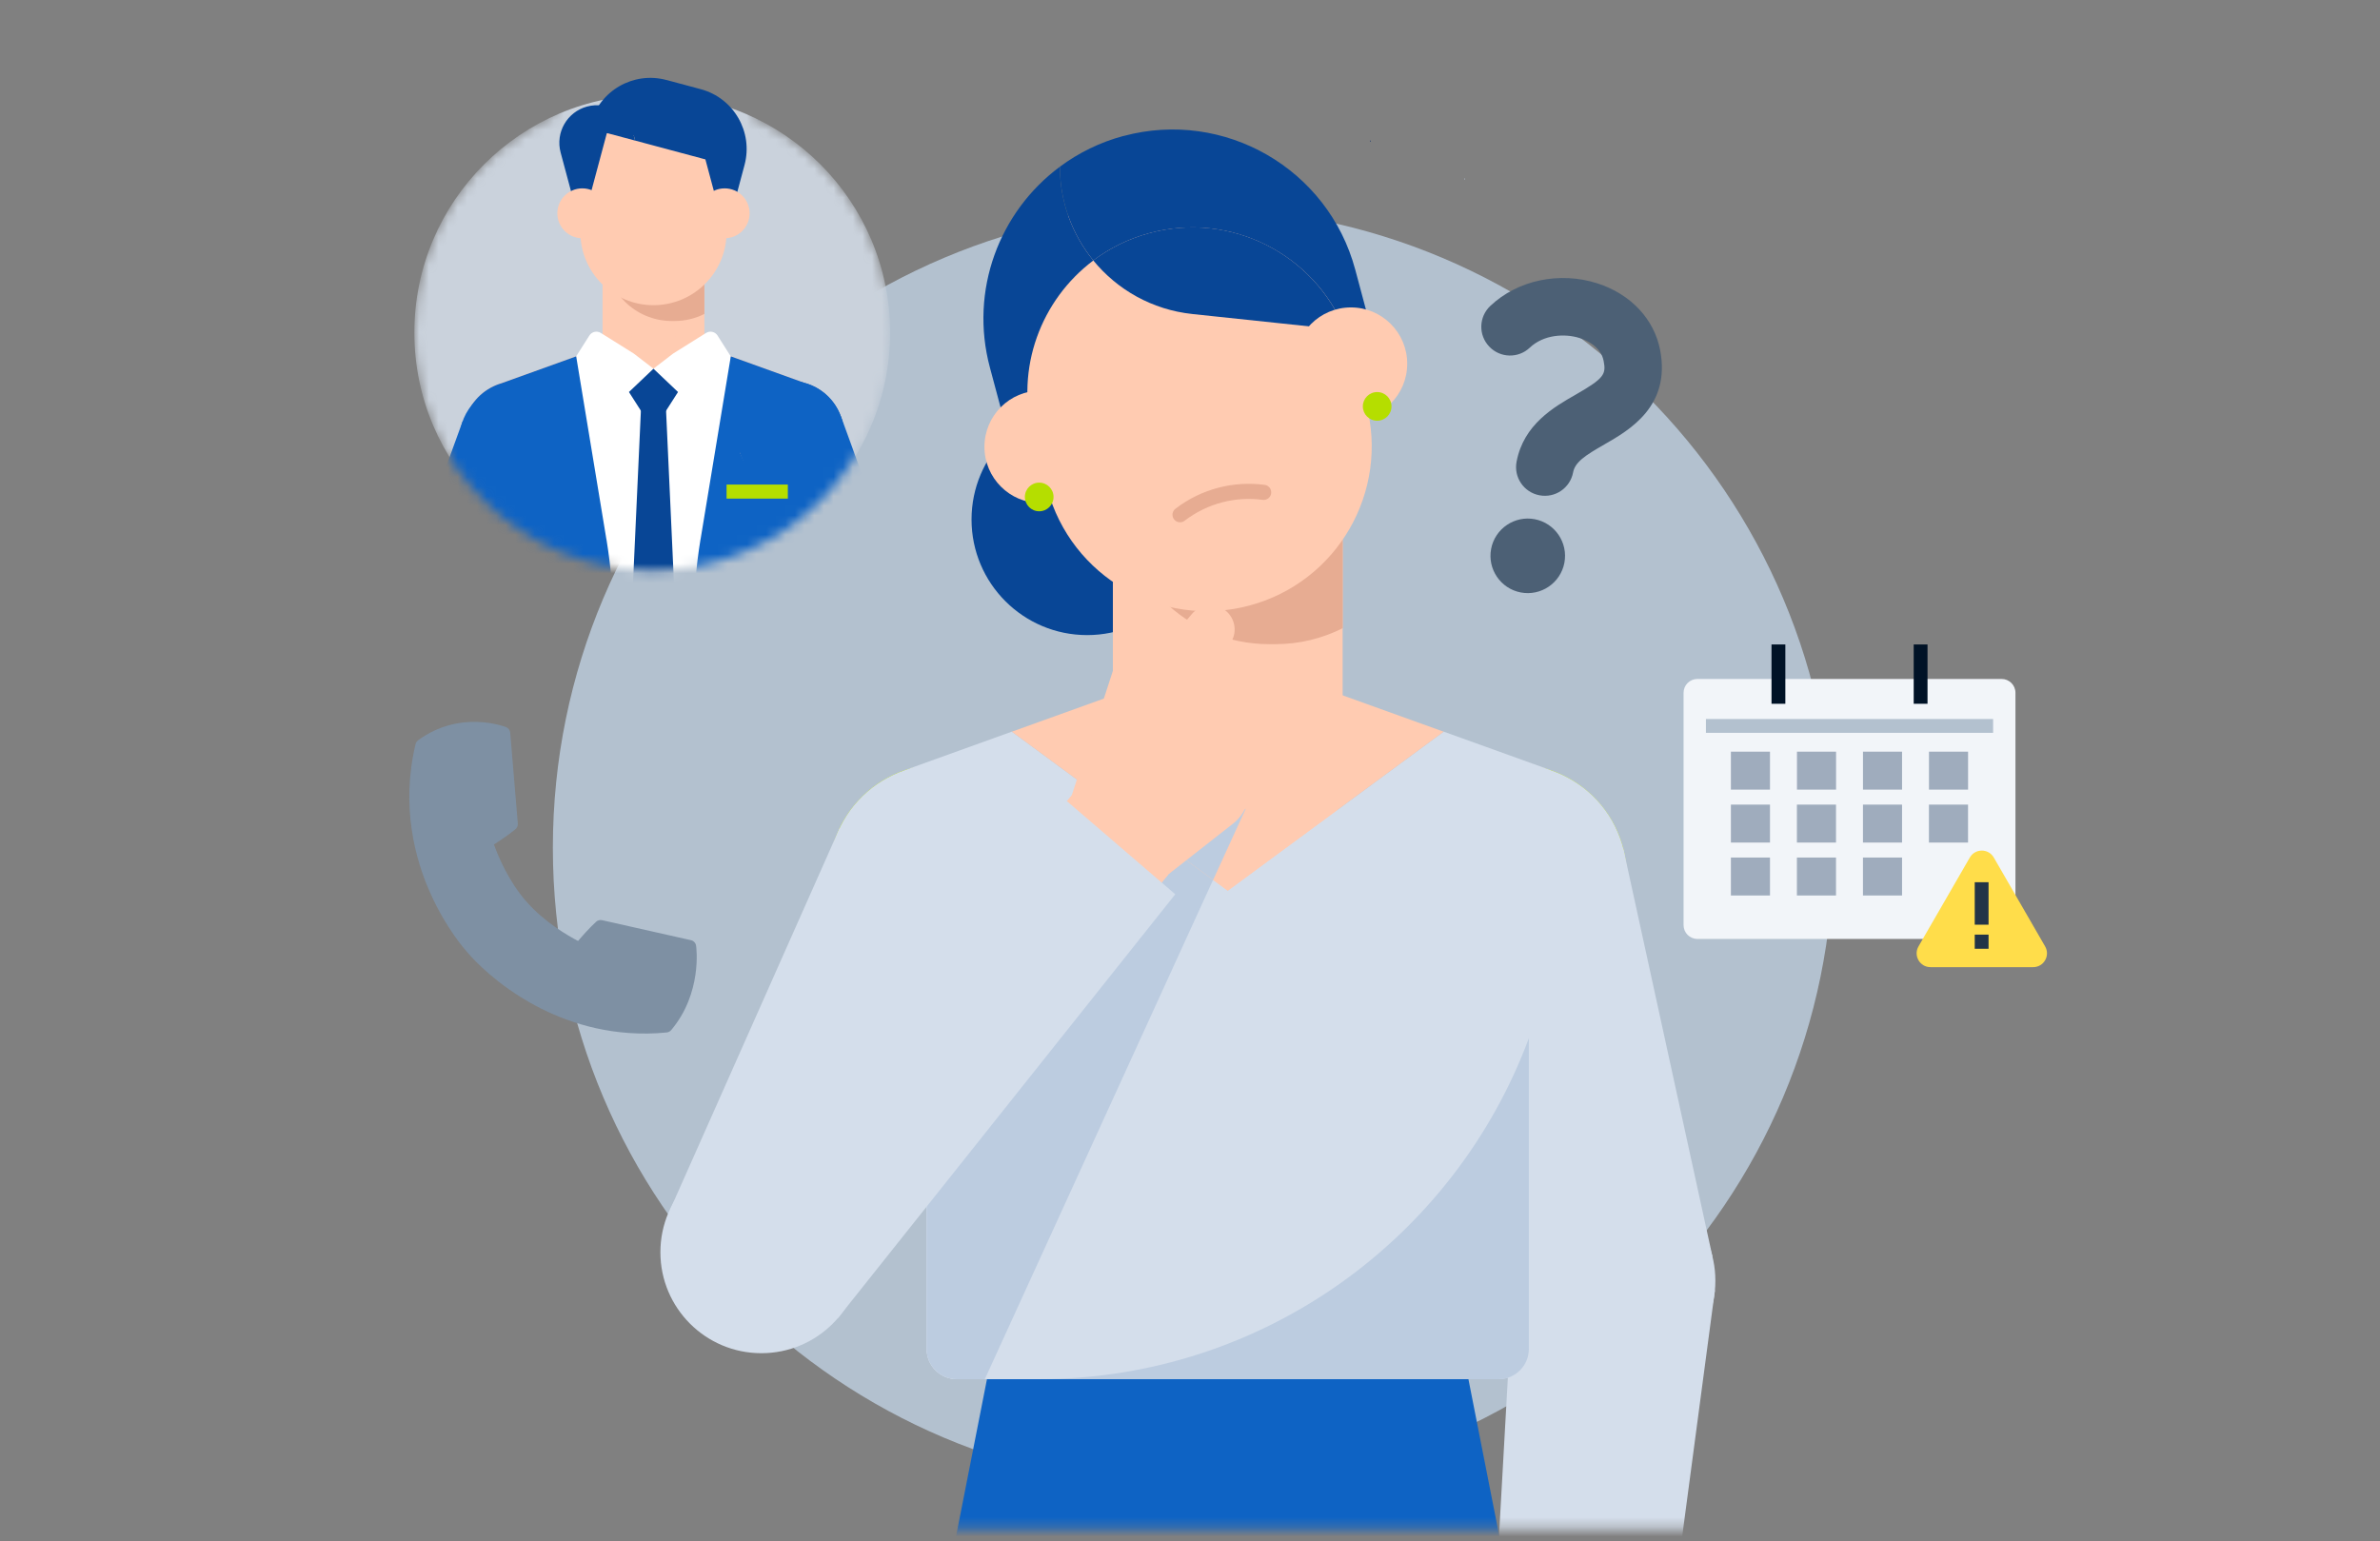 <svg width="247" height="160" viewBox="0 0 247 160" fill="none" xmlns="http://www.w3.org/2000/svg">
<rect x="0" y="0" width="247" height="160" fill="#808080" stroke="none"/>
<path d="M123.831 154.454C160.533 154.454 190.286 124.702 190.286 88C190.286 51.298 160.533 21.546 123.831 21.546C87.129 21.546 57.377 51.298 57.377 88C57.377 124.702 87.129 154.454 123.831 154.454Z" fill="#B3C1CF"/>
<path d="M159.762 51.41C158.141 51.1 157.083 49.542 157.393 47.921C158.133 44.049 161.261 42.258 163.542 40.954C166.489 39.264 166.697 38.845 166.428 37.464C166.138 35.945 164.602 35.3 163.953 35.095C162.415 34.599 160.213 34.718 158.764 36.087C157.569 37.221 155.683 37.171 154.55 35.969C153.415 34.775 153.466 32.888 154.667 31.755C157.501 29.072 161.858 28.157 165.781 29.413C169.232 30.525 171.666 33.109 172.291 36.332C173.415 42.173 169.096 44.647 166.512 46.129C164.452 47.307 163.46 47.981 163.257 49.042C162.947 50.663 161.389 51.721 159.768 51.411L159.762 51.41Z" fill="#4C6075"/>
<path d="M157.826 61.497C155.731 61.097 154.351 59.065 154.752 56.97C155.153 54.874 157.184 53.494 159.28 53.895C161.375 54.296 162.755 56.327 162.354 58.423C161.953 60.519 159.922 61.898 157.826 61.497Z" fill="#4C6075"/>
<mask id="mask0_7135_10943" style="mask-type:alpha" maskUnits="userSpaceOnUse" x="64" y="9" width="120" height="150">
<rect x="64.016" y="9.32" width="119.631" height="149.36" fill="#D9D9D9"/>
</mask>
<g mask="url(#mask0_7135_10943)">
<path d="M176.122 130.824L158.978 135.06L145.881 93.768L168.491 88.183L176.122 130.824Z" fill="#FFCBB1"/>
<path d="M157.184 102.622C163.617 102.622 168.832 97.408 168.832 90.975C168.832 84.543 163.617 79.328 157.184 79.328C150.752 79.328 145.537 84.543 145.537 90.975C145.537 97.408 150.752 102.622 157.184 102.622Z" fill="#B5DE00"/>
<path d="M167.548 141.774C172.425 141.774 176.378 137.821 176.378 132.945C176.378 128.069 172.425 124.115 167.548 124.115C162.672 124.115 158.719 128.069 158.719 132.945C158.719 137.821 162.672 141.774 167.548 141.774Z" fill="#FFCBB1"/>
<path d="M157.377 135.462L177.722 130.435L168.491 88.183L145.881 93.768L157.377 135.462Z" fill="#D4DEEB"/>
<path d="M168.59 190.478L176.334 133.774L158.751 132.111L155.738 189.261L168.59 190.478Z" fill="#FFCBB1"/>
<path d="M167.544 143.425C173.332 143.425 178.024 138.733 178.024 132.945C178.024 127.157 173.332 122.465 167.544 122.465C161.756 122.465 157.064 127.157 157.064 132.945C157.064 138.733 161.756 143.425 167.544 143.425Z" fill="#D4DEEB"/>
<path d="M157.105 131.96L177.977 133.93L170.565 189.662L153.967 188.094L157.105 131.96Z" fill="#D4DEEB"/>
<path d="M127.415 153.302C145.532 153.302 160.223 167.993 160.223 186.11H94.607C94.607 167.993 109.298 153.302 127.415 153.302Z" fill="#0E63C4"/>
<path d="M102.96 140.456H127.415H151.864L159.42 178.874L127.415 186.11L95.404 178.874L102.96 140.456Z" fill="#0E63C4"/>
<path d="M112.827 65.923C119.453 65.923 124.825 60.551 124.825 53.924C124.825 47.298 119.453 41.926 112.827 41.926C106.2 41.926 100.828 47.298 100.828 53.924C100.828 60.551 106.2 65.923 112.827 65.923Z" fill="#084696"/>
<path d="M71.074 126.193L87.014 133.792L108.162 95.989L87.139 85.961L71.074 126.193Z" fill="#FFCBB1"/>
<path d="M97.649 102.622C104.082 102.622 109.296 97.407 109.296 90.975C109.296 84.542 104.082 79.328 97.649 79.328C91.217 79.328 86.002 84.542 86.002 90.975C86.002 97.407 91.217 102.622 97.649 102.622Z" fill="#B5DE00"/>
<path d="M79.046 138.825C83.923 138.825 87.876 134.872 87.876 129.996C87.876 125.119 83.923 121.166 79.046 121.166C74.17 121.166 70.217 125.119 70.217 129.996C70.217 134.872 74.17 138.825 79.046 138.825Z" fill="#D4DEEB"/>
<path d="M88.502 134.507L69.582 125.483L87.141 85.96L108.163 95.989L88.502 134.507Z" fill="#D4DEEB"/>
<path d="M139.343 37.275H115.496V80.525H139.343V37.275Z" fill="#FFCBB1"/>
<path d="M127.419 92.449C134.004 92.449 139.343 87.11 139.343 80.525C139.343 73.94 134.004 68.602 127.419 68.602C120.834 68.602 115.496 73.94 115.496 80.525C115.496 87.11 120.834 92.449 127.419 92.449Z" fill="#FFCBB1"/>
<path d="M116.145 51.301C116.145 59.899 123.11 66.865 131.708 66.865H132.36C134.87 66.865 137.242 66.268 139.345 65.208V50.938H116.145V51.301Z" fill="#E7AC92"/>
<path d="M96.17 93.472H158.667V140.023C158.667 141.755 157.261 143.161 155.529 143.161H99.308C97.576 143.161 96.17 141.755 96.17 140.023V93.472Z" fill="#D4DEEB"/>
<path d="M86.704 86.99C87.947 83.57 90.633 81.091 93.821 79.974L105.01 75.945L127.419 92.45L149.829 75.945L161.018 79.974C164.206 81.091 166.892 83.57 168.134 86.99C170.337 93.033 167.218 99.717 161.175 101.913C159.443 102.541 157.667 102.723 155.947 102.541L151.875 140.45H102.97L98.898 102.541C97.184 102.729 95.402 102.541 93.67 101.913C87.627 99.71 84.508 93.033 86.711 86.99H86.704Z" fill="#D4DEEB"/>
<path d="M105.012 75.951L107.867 74.922L127.421 67.887L146.969 74.922L149.824 75.951L127.421 92.456L105.012 75.951Z" fill="#FFCBB1"/>
<path d="M107.766 143.161H155.528C157.26 143.161 158.666 141.755 158.666 140.023V107.768C150.997 128.433 131.104 143.161 107.766 143.161Z" fill="#BCCCE0"/>
<path d="M108.702 50.751C111.149 59.883 120.536 65.303 129.669 62.856C138.802 60.409 144.221 51.022 141.774 41.889L138.765 30.657C136.318 21.524 126.93 16.105 117.798 18.552C108.665 20.999 103.245 30.386 105.693 39.519L108.702 50.751Z" fill="#FFCBB1"/>
<path d="M142.172 14.692V14.547L142.254 14.692H142.172Z" fill="#012968"/>
<path d="M132.328 47.424L125.996 49.118L119.664 50.812C118.842 51.032 118.522 52.03 119.055 52.689C120.756 54.797 123.416 55.732 127.483 54.647C131.543 53.561 133.382 51.415 133.802 48.742C133.934 47.901 133.156 47.204 132.334 47.424H132.328Z" fill="#FFCBB1"/>
<path d="M113.465 27.035C111.281 24.355 109.995 20.948 110.001 17.302C103.719 21.958 100.588 30.135 102.734 38.149L106.035 50.474L108.457 49.827L107.209 45.158C105.345 38.205 108.043 31.114 113.465 27.041V27.035Z" fill="#084696"/>
<path d="M140.274 36.291L141.523 40.96L143.945 40.314L142.408 34.578L139.59 34.277C139.853 34.929 140.086 35.601 140.274 36.297V36.291Z" fill="#0E63C4"/>
<path d="M116.608 14.108C114.148 14.767 111.927 15.871 110 17.302C109.994 20.948 111.28 24.362 113.464 27.035C115.165 25.755 117.129 24.776 119.313 24.192C127.747 21.933 136.401 26.389 139.595 34.277L142.413 34.578L140.649 27.989C137.844 17.521 127.082 11.309 116.614 14.114L116.608 14.108Z" fill="#084696"/>
<path d="M123.744 32.595L139.59 34.271C136.389 26.376 127.742 21.921 119.308 24.186C117.13 24.77 115.16 25.755 113.459 27.029C115.931 30.054 119.546 32.15 123.744 32.595Z" fill="#084696"/>
<path d="M108.008 52.224C111.235 52.224 113.851 49.609 113.851 46.382C113.851 43.155 111.235 40.54 108.008 40.54C104.782 40.54 102.166 43.155 102.166 46.382C102.166 49.609 104.782 52.224 108.008 52.224Z" fill="#FFCBB1"/>
<path d="M140.202 43.596C143.428 43.596 146.044 40.98 146.044 37.754C146.044 34.527 143.428 31.911 140.202 31.911C136.975 31.911 134.359 34.527 134.359 37.754C134.359 40.98 136.975 43.596 140.202 43.596Z" fill="#FFCBB1"/>
<path d="M107.851 53.072C108.672 53.072 109.338 52.406 109.338 51.584C109.338 50.763 108.672 50.097 107.851 50.097C107.029 50.097 106.363 50.763 106.363 51.584C106.363 52.406 107.029 53.072 107.851 53.072Z" fill="#B5DE00"/>
<path d="M142.925 43.671C143.746 43.671 144.412 43.005 144.412 42.184C144.412 41.362 143.746 40.696 142.925 40.696C142.103 40.696 141.438 41.362 141.438 42.184C141.438 43.005 142.103 43.671 142.925 43.671Z" fill="#B5DE00"/>
<path d="M122.467 53.429C125.04 51.459 128.165 50.712 131.146 51.107" stroke="#E7AC92" stroke-width="1.569" stroke-miterlimit="10" stroke-linecap="round"/>
<path d="M113.651 93.472L96.168 104.128V140.023C96.168 141.755 97.574 143.161 99.306 143.161H102.205L124.916 93.472H113.645H113.651Z" fill="#D4DEEB"/>
<path d="M113.651 93.472L96.168 104.128V140.024C96.168 141.756 97.574 143.161 99.306 143.161H102.205L124.916 93.472L129.271 83.953L113.651 93.472Z" fill="#BCCCE0"/>
<path d="M125.893 91.332L129.269 83.953L121.939 88.421L125.893 91.332Z" fill="#FFCBB1"/>
<g style="mix-blend-mode:multiply">
<path d="M125.893 91.332L129.269 83.953L121.939 88.421L125.893 91.332Z" fill="#BCCCE0"/>
</g>
<path d="M116.28 93.109C119.864 93.109 122.769 90.203 122.769 86.62C122.769 83.036 119.864 80.131 116.28 80.131C112.696 80.131 109.791 83.036 109.791 86.62C109.791 90.203 112.696 93.109 116.28 93.109Z" fill="#FFCBB1"/>
<path d="M121.334 90.693L111.23 82.547L113.941 74.213L120.292 67.599C121.817 66.011 124.296 65.855 126.009 67.235L130.678 71C132.059 72.117 132.604 73.975 132.033 75.657L129.379 83.507C129.115 84.292 128.626 84.976 127.98 85.484L121.328 90.699L121.334 90.693Z" fill="#FFCBB1"/>
<path d="M115.861 76.629L118.07 69.839" stroke="#FFCBB1" stroke-width="5.02" stroke-miterlimit="10" stroke-linecap="round"/>
<path d="M122.711 68.779L125.623 65.34" stroke="#FFCBB1" stroke-width="5.02" stroke-miterlimit="10" stroke-linecap="round"/>
<path d="M121.189 90.837L85.708 135.744L72.322 124.228L111.399 82.421L121.189 90.837Z" fill="#FFCBB1"/>
<path d="M79.017 140.463C84.805 140.463 89.497 135.771 89.497 129.983C89.497 124.195 84.805 119.503 79.017 119.503C73.229 119.503 68.537 124.195 68.537 129.983C68.537 135.771 73.229 140.463 79.017 140.463Z" fill="#D4DEEB"/>
<path d="M71.072 123.149L86.962 136.817L121.972 92.826L109.327 81.957L71.072 123.149Z" fill="#D4DEEB"/>
<path d="M151.995 18.475L151.957 18.613L152.039 18.638L151.995 18.475Z" fill="#BCCCE0"/>
</g>
<mask id="mask1_7135_10943" style="mask-type:luminance" maskUnits="userSpaceOnUse" x="43" y="2" width="50" height="58">
<path d="M78.013 12.094V2.586H57.652V11.962C49.018 15.808 43 24.463 43 34.524C43 48.159 54.054 59.212 67.688 59.212C81.322 59.212 92.376 48.159 92.376 34.524C92.376 24.575 86.491 16.004 78.013 12.094Z" fill="white"/>
</mask>
<g mask="url(#mask1_7135_10943)">
<path d="M67.69 59.212C81.325 59.212 92.378 48.159 92.378 34.524C92.378 20.889 81.325 9.836 67.69 9.836C54.055 9.836 43.002 20.889 43.002 34.524C43.002 48.159 54.055 59.212 67.69 59.212Z" fill="#CAD2DC"/>
<path d="M89.06 70.118C92.134 70.118 94.625 67.626 94.625 64.552C94.625 61.479 92.134 58.987 89.06 58.987C85.986 58.987 83.494 61.479 83.494 64.552C83.494 67.626 85.986 70.118 89.06 70.118Z" fill="#0E63C4"/>
<path d="M73.105 20.208H62.535V39.377H73.105V20.208Z" fill="#FFCBB1"/>
<path d="M67.82 44.66C70.739 44.66 73.105 42.294 73.105 39.375C73.105 36.456 70.739 34.09 67.82 34.09C64.901 34.09 62.535 36.456 62.535 39.375C62.535 42.294 64.901 44.66 67.82 44.66Z" fill="#FFCBB1"/>
<path d="M62.82 26.422C62.82 30.232 65.908 33.319 69.718 33.319H70.007C71.12 33.319 72.171 33.055 73.103 32.585V26.26H62.82V26.422Z" fill="#E7AC92"/>
<path d="M60.229 24.091C60.229 28.282 63.626 31.679 67.817 31.679C72.007 31.679 75.404 28.282 75.404 24.091V18.937C75.404 14.746 72.007 11.349 67.817 11.349C63.626 11.349 60.229 14.746 60.229 18.937V24.091Z" fill="#FFCBB1"/>
<path d="M78.697 12.492L78.714 12.431L78.731 12.5L78.697 12.492Z" fill="#084696"/>
<path d="M69.158 8.304C65.731 7.386 62.207 9.419 61.289 12.846L61.389 12.874C62.274 11.767 61.639 14.328 62.983 13.808L65.77 14.047L65.917 14.593L73.207 16.545L75.316 24.417L77.268 17.127C78.186 13.7 76.153 10.176 72.726 9.258L69.16 8.301L69.158 8.304Z" fill="#084696"/>
<path d="M60.936 11.057C58.858 11.613 57.626 13.749 58.182 15.827L60.313 23.773L62.983 13.808L65.918 14.595L65.706 13.81C65.15 11.733 63.014 10.501 60.936 11.057Z" fill="#084696"/>
<path d="M60.431 24.731C61.861 24.731 63.021 23.571 63.021 22.141C63.021 20.711 61.861 19.552 60.431 19.552C59.001 19.552 57.842 20.711 57.842 22.141C57.842 23.571 59.001 24.731 60.431 24.731Z" fill="#FFCBB1"/>
<path d="M75.207 24.731C76.637 24.731 77.796 23.571 77.796 22.141C77.796 20.711 76.637 19.552 75.207 19.552C73.777 19.552 72.617 20.711 72.617 22.141C72.617 23.571 73.777 24.731 75.207 24.731Z" fill="#FFCBB1"/>
<path d="M53.605 50.67C56.678 50.67 59.17 48.178 59.17 45.105C59.17 42.031 56.678 39.539 53.605 39.539C50.531 39.539 48.039 42.031 48.039 45.105C48.039 48.178 50.531 50.67 53.605 50.67Z" fill="#FFCBB1"/>
<path d="M83.532 39.745L67.817 34.09L52.104 39.745L49.242 48.565L53.275 53.149L55.086 72.577H67.817H80.547L82.361 53.149L86.394 48.565L83.532 39.745Z" fill="#FFCBB1"/>
<path d="M82.034 50.67C85.108 50.67 87.6 48.178 87.6 45.105C87.6 42.031 85.108 39.539 82.034 39.539C78.961 39.539 76.469 42.031 76.469 45.105C76.469 48.178 78.961 50.67 82.034 50.67Z" fill="#FFCBB1"/>
<path d="M74.473 34.833C74.217 34.429 73.683 34.307 73.277 34.56L69.856 36.702L67.817 38.271L65.779 36.702L62.357 34.56C61.951 34.307 61.417 34.427 61.161 34.833L59.793 36.991V82.898H75.839V36.991L74.471 34.833H74.473Z" fill="white"/>
<path d="M62.934 55.988L59.797 36.991L52.106 39.759V39.764C50.438 40.232 49.013 41.464 48.376 43.216C47.692 45.099 48.09 47.107 49.25 48.573V48.579L49.336 48.679L49.547 48.918L52.109 51.83V90.211L57.563 90.23C60.91 90.241 63.627 87.535 63.627 84.189V64.383C63.627 61.571 63.396 58.764 62.94 55.991L62.934 55.988Z" fill="#0E63C4"/>
<path d="M72.704 55.988L75.842 36.991L83.532 39.759V39.764C85.201 40.232 86.625 41.464 87.262 43.216C87.947 45.099 87.549 47.107 86.389 48.573V48.579L86.303 48.679L86.091 48.918L83.53 51.83V90.211L78.075 90.23C74.729 90.241 72.012 87.535 72.012 84.189V64.383C72.012 61.571 72.243 58.764 72.699 55.991L72.704 55.988Z" fill="#0E63C4"/>
<path d="M66.619 40.301L64.764 80.823L67.818 84.87L70.874 80.823L69.019 40.301H66.619Z" fill="#084696"/>
<path d="M67.818 38.273L65.273 40.691L67.818 44.673L70.366 40.691L67.818 38.273Z" fill="#084696"/>
<path d="M93.065 63.073L85.135 65.96L76.805 47.008L87.263 43.2L93.065 63.073Z" fill="#FFCBB1"/>
<path d="M82.034 50.67C85.108 50.67 87.6 48.178 87.6 45.105C87.6 42.031 85.108 39.539 82.034 39.539C78.961 39.539 76.469 42.031 76.469 45.105C76.469 48.178 78.961 50.67 82.034 50.67Z" fill="#0E63C4"/>
<path d="M53.261 51.151C50.187 51.151 47.695 48.659 47.695 45.585C47.695 42.511 50.187 40.02 53.261 40.02C56.334 40.02 58.826 42.511 58.826 45.585C58.826 48.659 56.334 51.151 53.261 51.151Z" fill="#0E63C4"/>
<path d="M83.872 66.42L94.332 62.613L87.266 43.199L76.806 47.006L83.872 66.42Z" fill="#0E63C4"/>
<path d="M51.425 66.902L40.965 63.095L48.031 43.68L58.491 47.487L51.425 66.902Z" fill="#0E63C4"/>
<path d="M81.763 50.298H75.404V51.756H81.763V50.298Z" fill="#B5DE00"/>
<path d="M86.589 65.429L83.529 53.299V75.592L86.589 65.429Z" fill="#0C52A3"/>
<path d="M48.704 65.909L51.764 53.78V76.073L48.704 65.909Z" fill="#0C52A3"/>
</g>
<path d="M65.282 107.227C60.469 106.895 56.618 105.112 54.031 103.494C50.627 101.362 48.714 99.101 48.515 98.863C48.306 98.633 46.329 96.427 44.686 92.762C43.108 89.265 41.568 83.728 43.128 77.241C43.165 77.079 43.26 76.948 43.388 76.845C47.729 73.653 52.324 75.401 52.517 75.475C52.761 75.57 52.926 75.796 52.951 76.057C52.951 76.057 53.645 84.355 53.74 85.482C53.759 85.707 53.666 85.925 53.492 86.077C52.715 86.713 51.803 87.314 51.262 87.656C51.645 88.734 52.712 91.385 54.605 93.559C56.499 95.724 58.978 97.145 59.993 97.672C60.407 97.184 61.127 96.363 61.864 95.681C62.029 95.528 62.266 95.467 62.487 95.517C63.591 95.765 71.714 97.593 71.714 97.593C71.995 97.656 72.203 97.886 72.243 98.173C72.273 98.373 72.886 103.097 69.656 106.926C69.543 107.064 69.374 107.147 69.2 107.17C67.837 107.309 66.535 107.314 65.291 107.228L65.282 107.227Z" fill="#7E90A3"/>
<g clip-path="url(#clip0_7135_10943)">
<path d="M207.732 70.477H176.158C175.365 70.477 174.723 71.119 174.723 71.912V96.027C174.723 96.82 175.365 97.462 176.158 97.462H207.732C208.524 97.462 209.167 96.82 209.167 96.027V71.912C209.167 71.119 208.524 70.477 207.732 70.477Z" fill="#F2F5F9"/>
<path d="M183.692 78.024H179.635V81.965H183.692V78.024Z" fill="#9FACBD"/>
<path d="M190.549 78.024H186.492V81.965H190.549V78.024Z" fill="#9FACBD"/>
<path d="M197.399 78.024H193.342V81.965H197.399V78.024Z" fill="#9FACBD"/>
<path d="M204.25 78.024H200.193V81.965H204.25V78.024Z" fill="#9FACBD"/>
<path d="M183.692 83.519H179.635V87.459H183.692V83.519Z" fill="#9FACBD"/>
<path d="M190.543 83.519H186.486V87.459H190.543V83.519Z" fill="#9FACBD"/>
<path d="M197.397 83.519H193.34V87.459H197.397V83.519Z" fill="#9FACBD"/>
<path d="M204.247 83.519H200.189V87.459H204.247V83.519Z" fill="#9FACBD"/>
<path d="M183.692 89.013H179.635V92.953H183.692V89.013Z" fill="#9FACBD"/>
<path d="M190.543 89.013H186.486V92.953H190.543V89.013Z" fill="#9FACBD"/>
<path d="M197.397 89.013H193.34V92.953H197.397V89.013Z" fill="#9FACBD"/>
<path d="M204.433 89.01L199.105 98.238C198.552 99.195 199.243 100.391 200.348 100.391H211.003C212.108 100.391 212.798 99.195 212.246 98.238L206.918 89.01C206.366 88.053 204.985 88.053 204.433 89.01Z" fill="#FFDD4A"/>
<path d="M205.658 92.293V95.266" stroke="#233447" stroke-width="1.435" stroke-miterlimit="10" stroke-linecap="square"/>
<path d="M205.658 97.732V97.765" stroke="#233447" stroke-width="1.435" stroke-miterlimit="10" stroke-linecap="square"/>
<path d="M184.568 66.892V73.05" stroke="#001226" stroke-width="1.435" stroke-miterlimit="10"/>
<path d="M199.324 66.892V73.05" stroke="#001226" stroke-width="1.435" stroke-miterlimit="10"/>
<path d="M177.76 75.352H206.131" stroke="#B3C1CF" stroke-width="1.435" stroke-miterlimit="10" stroke-linecap="square"/>
</g>
<defs>
<clipPath id="clip0_7135_10943">
<rect width="39.154" height="34.217" fill="white" transform="translate(174.006 66.892)"/>
</clipPath>
</defs>
</svg>
